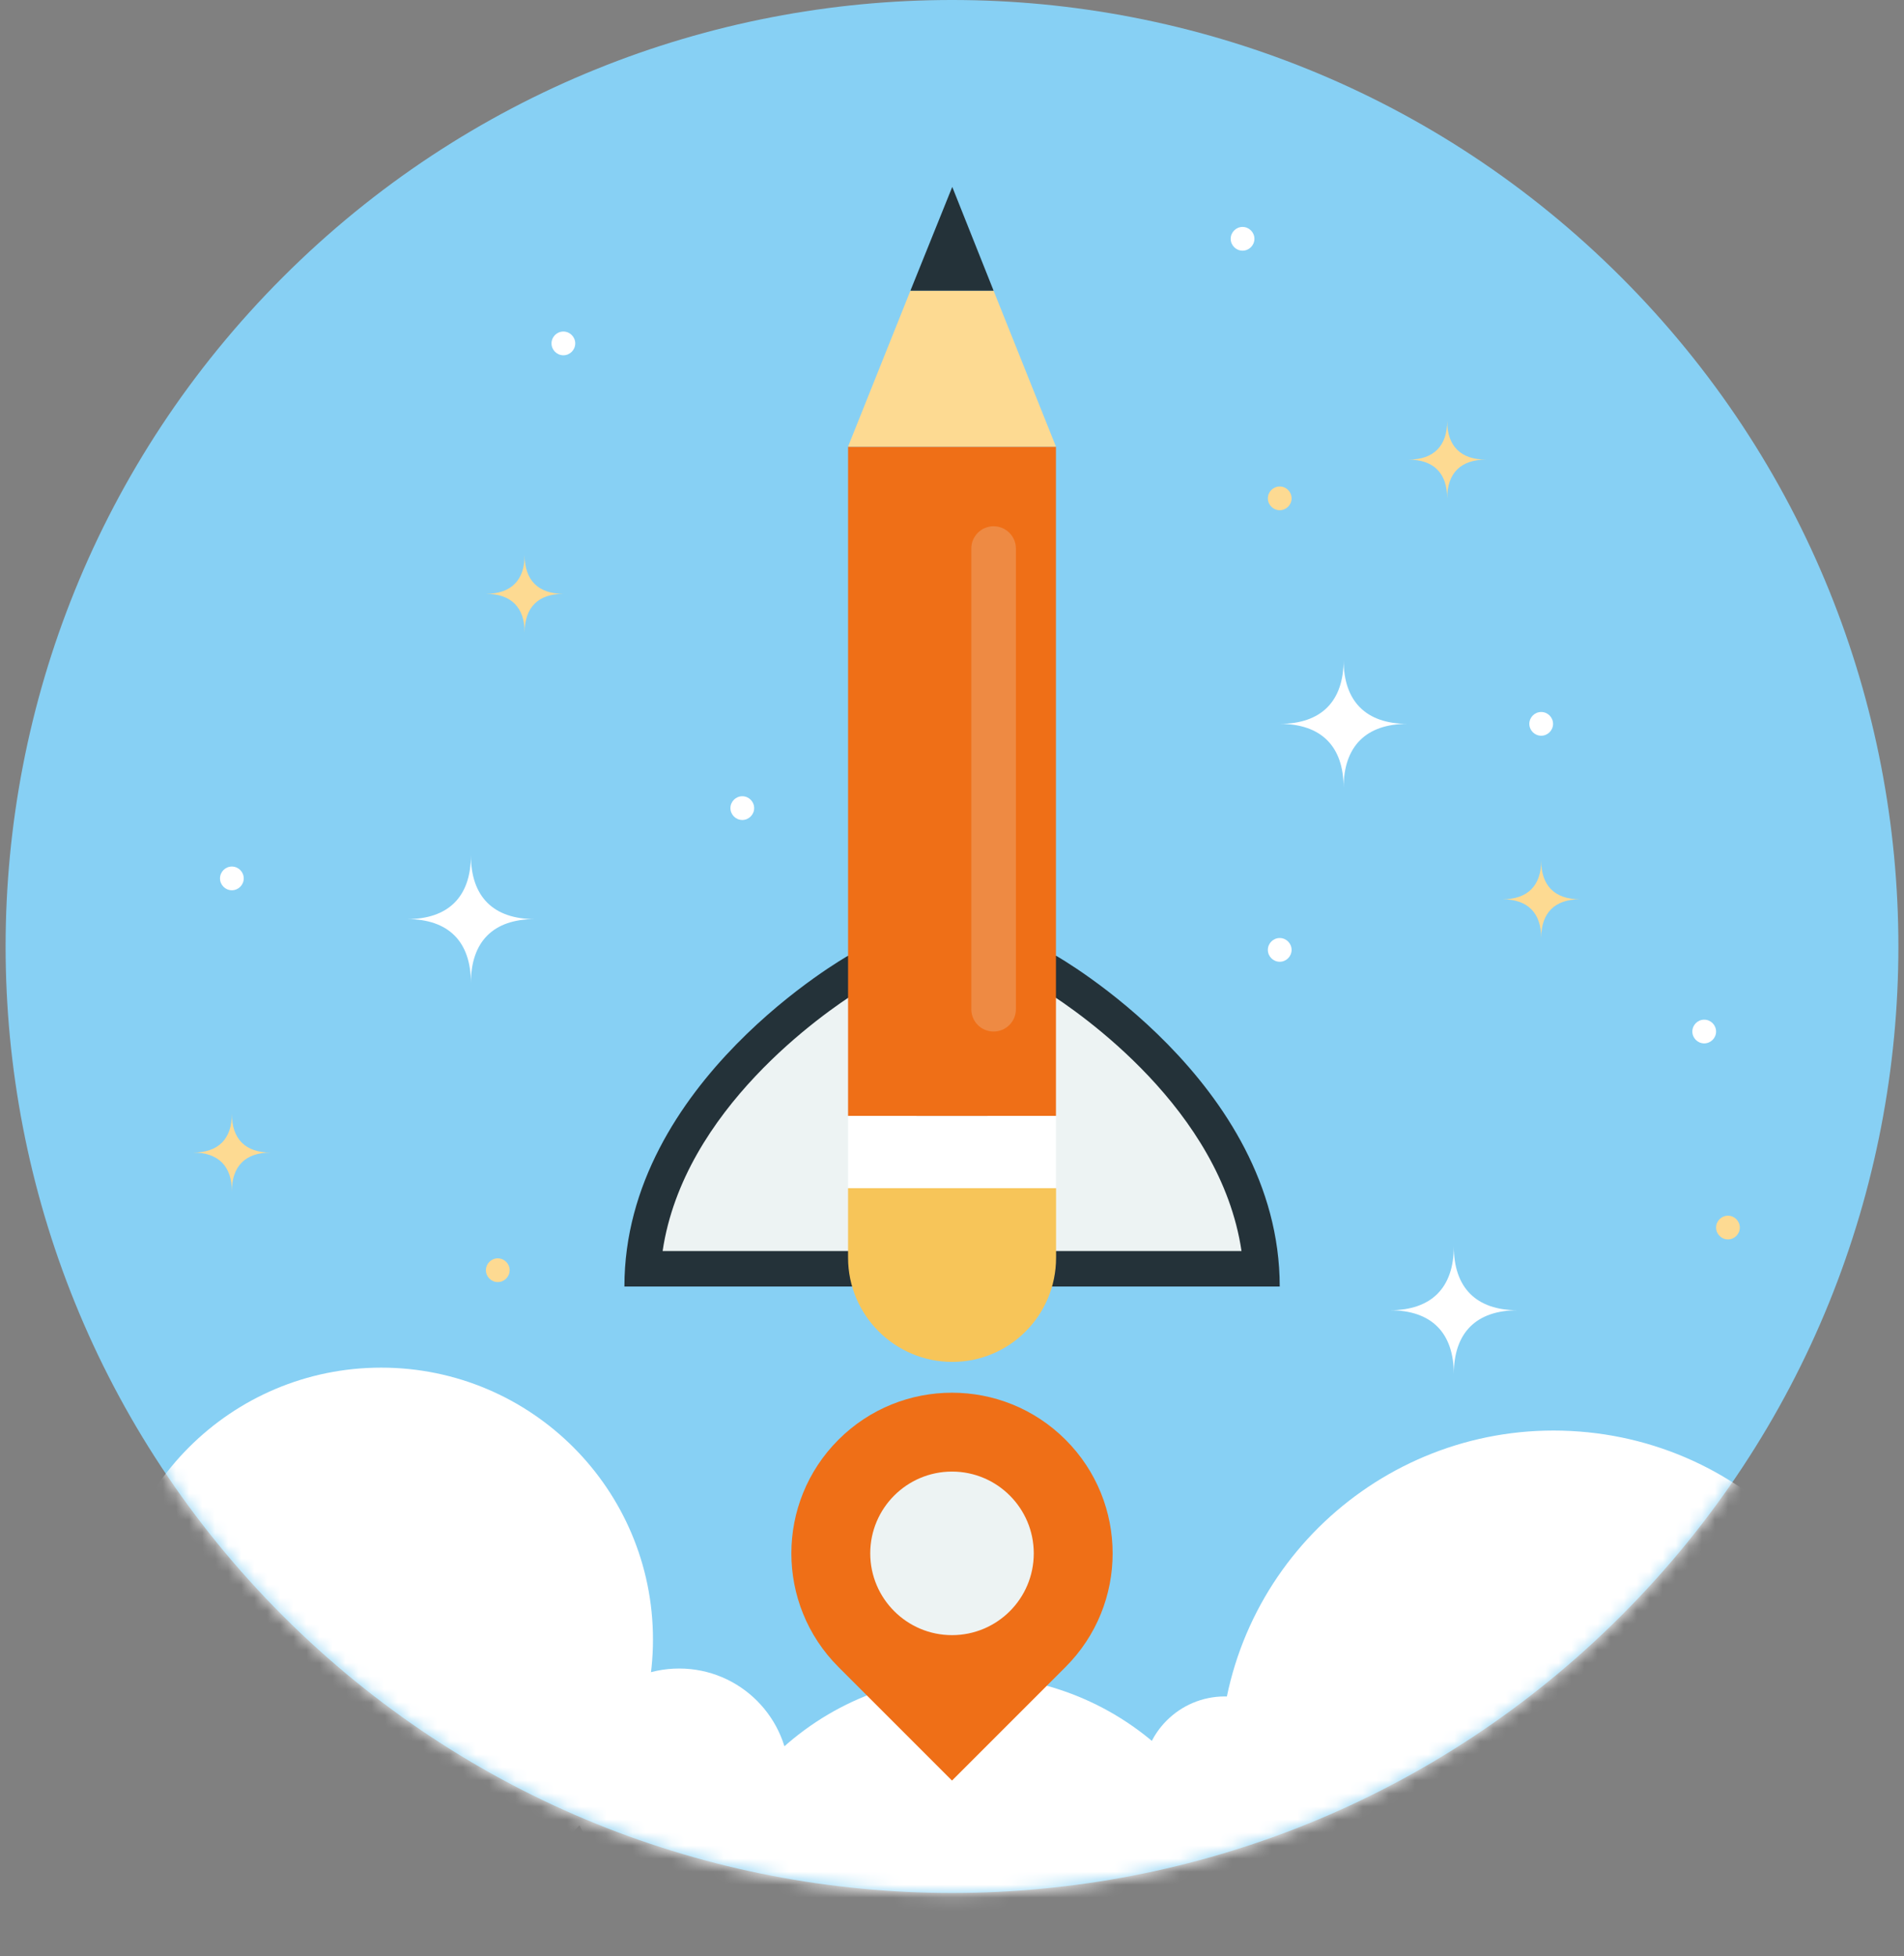 <svg width="146" height="150" viewBox="0 0 146 150" fill="none" xmlns="http://www.w3.org/2000/svg">
<rect x="0" y="0" width="146" height="150" fill="#808080" stroke="none"/>
<g id="Isolation_Mode" clip-path="url(#clip0_1130_33403)">
<g id="Group">
<path id="Vector" d="M124.314 123.885C152.655 95.544 152.655 49.596 124.314 21.255C95.974 -7.085 50.025 -7.085 21.685 21.255C-6.655 49.596 -6.655 95.544 21.685 123.885C50.025 152.225 95.974 152.225 124.314 123.885Z" fill="#87D0F4"/>
</g>
<g id="Clip path group">
<mask id="mask0_1130_33403" style="mask-type:luminance" maskUnits="userSpaceOnUse" x="0" y="0" width="146" height="146">
<g id="clippath">
<path id="Vector_2" d="M124.314 123.885C152.655 95.544 152.655 49.596 124.314 21.255C95.974 -7.085 50.025 -7.085 21.685 21.255C-6.655 49.596 -6.655 95.544 21.685 123.885C50.025 152.225 95.974 152.225 124.314 123.885Z" fill="white"/>
</g>
</mask>
<g mask="url(#mask0_1130_33403)">
<g id="Group_2">
<g id="Group_3">
<path id="Vector_3" d="M144.689 137.246C145.766 123.143 135.207 110.837 121.104 109.759C107.001 108.681 94.695 119.24 93.617 133.343C92.54 147.446 103.099 159.752 117.202 160.83C131.304 161.908 143.611 151.349 144.689 137.246Z" fill="white"/>
<path id="Vector_4" d="M93.92 142.67C97.4 142.67 100.22 139.849 100.22 136.37C100.22 132.89 97.4 130.07 93.92 130.07C90.441 130.07 87.62 132.89 87.62 136.37C87.62 139.849 90.441 142.67 93.92 142.67Z" fill="white"/>
<path id="Vector_5" d="M89.773 165.39C98.22 156.943 98.22 143.248 89.773 134.801C81.326 126.354 67.63 126.354 59.183 134.801C50.736 143.248 50.736 156.943 59.183 165.39C67.63 173.837 81.326 173.837 89.773 165.39Z" fill="white"/>
<path id="Vector_6" d="M52.08 144.81C56.741 144.81 60.52 141.031 60.52 136.37C60.52 131.709 56.741 127.93 52.08 127.93C47.418 127.93 43.64 131.709 43.64 136.37C43.64 141.031 47.418 144.81 52.08 144.81Z" fill="white"/>
<path id="Vector_7" d="M29.23 146.54C40.739 146.54 50.07 137.209 50.07 125.7C50.07 114.19 40.739 104.86 29.23 104.86C17.72 104.86 8.39 114.19 8.39 125.7C8.39 137.209 17.72 146.54 29.23 146.54Z" fill="white"/>
</g>
</g>
</g>
</g>
<path id="Vector_8" d="M110.97 38.21C110.97 36.28 109.93 35.24 108 35.24C109.93 35.24 110.97 34.2 110.97 32.27C110.97 34.2 112.01 35.24 113.94 35.24C112.01 35.24 110.97 36.28 110.97 38.21Z" fill="#FDDA92"/>
<path id="Vector_9" d="M40.23 48.5C40.23 46.57 39.19 45.53 37.26 45.53C39.19 45.53 40.23 44.49 40.23 42.56C40.23 44.49 41.27 45.53 43.2 45.53C41.27 45.53 40.23 46.57 40.23 48.5Z" fill="#FDDA92"/>
<path id="Vector_10" d="M17.78 91.34C17.78 89.41 16.74 88.37 14.81 88.37C16.74 88.37 17.78 87.33 17.78 85.4C17.78 87.33 18.82 88.37 20.75 88.37C18.82 88.37 17.78 89.41 17.78 91.34Z" fill="#FDDA92"/>
<path id="Vector_11" d="M118.18 71.92C118.18 69.99 117.14 68.95 115.21 68.95C117.14 68.95 118.18 67.91 118.18 65.98C118.18 67.91 119.22 68.95 121.15 68.95C119.22 68.95 118.18 69.99 118.18 71.92Z" fill="#FDDA92"/>
<path id="Vector_12" d="M36.11 75.37C36.11 72.19 34.39 70.47 31.21 70.47C34.39 70.47 36.11 68.75 36.11 65.57C36.11 68.75 37.83 70.47 41.01 70.47C37.83 70.47 36.11 72.19 36.11 75.37Z" fill="white"/>
<path id="Vector_13" d="M111.48 105.36C111.48 102.18 109.76 100.46 106.58 100.46C109.76 100.46 111.48 98.74 111.48 95.56C111.48 98.74 113.2 100.46 116.38 100.46C113.2 100.46 111.48 102.18 111.48 105.36Z" fill="white"/>
<path id="Vector_14" d="M103.03 60.4C103.03 57.22 101.31 55.5 98.13 55.5C101.31 55.5 103.03 53.78 103.03 50.6C103.03 53.78 104.75 55.5 107.93 55.5C104.75 55.5 103.03 57.22 103.03 60.4Z" fill="white"/>
<path id="Vector_15" d="M133.41 94.12C133.41 94.62 133 95.03 132.5 95.03C132 95.03 131.59 94.62 131.59 94.12C131.59 93.62 132 93.21 132.5 93.21C133 93.21 133.41 93.62 133.41 94.12Z" fill="#FDDA92"/>
<path id="Vector_16" d="M131.59 79.09C131.59 79.59 131.18 80 130.68 80C130.18 80 129.77 79.59 129.77 79.09C129.77 78.59 130.18 78.18 130.68 78.18C131.18 78.18 131.59 78.59 131.59 79.09Z" fill="white"/>
<path id="Vector_17" d="M99.04 38.21C99.04 38.71 98.63 39.12 98.13 39.12C97.63 39.12 97.22 38.71 97.22 38.21C97.22 37.71 97.63 37.3 98.13 37.3C98.63 37.3 99.04 37.71 99.04 38.21Z" fill="#FDDA92"/>
<path id="Vector_18" d="M96.19 18.31C96.19 18.81 95.78 19.22 95.28 19.22C94.78 19.22 94.37 18.81 94.37 18.31C94.37 17.81 94.78 17.4 95.28 17.4C95.78 17.4 96.19 17.81 96.19 18.31Z" fill="white"/>
<path id="Vector_19" d="M119.09 55.5C119.09 56 118.68 56.41 118.18 56.41C117.68 56.41 117.27 56 117.27 55.5C117.27 55 117.68 54.59 118.18 54.59C118.68 54.59 119.09 55 119.09 55.5Z" fill="white"/>
<path id="Vector_20" d="M99.04 72.83C99.04 73.33 98.63 73.74 98.13 73.74C97.63 73.74 97.22 73.33 97.22 72.83C97.22 72.33 97.63 71.92 98.13 71.92C98.63 71.92 99.04 72.33 99.04 72.83Z" fill="white"/>
<path id="Vector_21" d="M39.08 97.39C39.08 97.89 38.67 98.3 38.17 98.3C37.67 98.3 37.26 97.89 37.26 97.39C37.26 96.89 37.67 96.48 38.17 96.48C38.67 96.48 39.08 96.89 39.08 97.39Z" fill="#FDDA92"/>
<path id="Vector_22" d="M18.69 67.35C18.69 67.85 18.28 68.26 17.78 68.26C17.28 68.26 16.87 67.85 16.87 67.35C16.87 66.85 17.28 66.44 17.78 66.44C18.28 66.44 18.69 66.85 18.69 67.35Z" fill="white"/>
<path id="Vector_23" d="M57.83 61.96C57.83 62.46 57.42 62.87 56.92 62.87C56.42 62.87 56.01 62.46 56.01 61.96C56.01 61.46 56.42 61.05 56.92 61.05C57.42 61.05 57.83 61.46 57.83 61.96Z" fill="white"/>
<path id="Vector_24" d="M44.11 26.33C44.11 26.83 43.7 27.24 43.2 27.24C42.7 27.24 42.29 26.83 42.29 26.33C42.29 25.83 42.7 25.42 43.2 25.42C43.7 25.42 44.11 25.83 44.11 26.33Z" fill="white"/>
<g id="Group_4">
<g id="Group_5">
<g id="Group_6">
<path id="Vector_25" d="M49.279 97.29C50.16 84.47 63.249 75.96 65.389 74.65H71.629V97.29H49.27H49.279Z" fill="#EDF3F3"/>
<path id="Vector_26" d="M70.28 76.01V95.92H50.81C52.42 85.07 63.17 77.67 65.79 76.01H70.28ZM73.01 73.28H65.03C65.03 73.28 47.88 82.96 47.88 98.64H73.01V73.28Z" fill="#243239"/>
</g>
<g id="Group_7">
<path id="Vector_27" d="M74.36 97.29V74.65H80.6C82.75 75.96 95.83 84.46 96.71 97.29H74.35H74.36Z" fill="#EDF3F3"/>
<path id="Vector_28" d="M80.21 76.01C82.84 77.67 93.59 85.07 95.2 95.92H75.73V76.01H80.22M80.98 73.28H73V98.64H98.13C98.13 82.96 80.98 73.28 80.98 73.28Z" fill="#243239"/>
</g>
</g>
<g id="Group_8">
<path id="Vector_29" d="M65.031 85.56H80.971V34.25H65.031V85.56Z" fill="#EF6F17"/>
<path id="Vector_30" d="M65.03 34.24L69.81 22.29H76.19L80.97 34.24H65.03Z" fill="#FDDA92"/>
<path id="Vector_31" d="M69.811 22.29L73.02 14.33L76.191 22.29H69.811Z" fill="#243239"/>
<g id="Group_9" opacity="0.2">
<path id="Vector_32" d="M76.191 40.35C77.13 40.35 77.9 41.11 77.9 42.06V77.38C77.9 78.32 77.141 79.09 76.191 79.09C75.24 79.09 74.481 78.33 74.481 77.38V42.06C74.481 41.12 75.24 40.35 76.191 40.35Z" fill="#EDF3F3"/>
</g>
<path id="Vector_33" d="M65.031 91.11H80.971V85.56H65.031V91.11Z" fill="white"/>
<path id="Vector_34" d="M65.03 96.43V91.1H80.98V96.43C80.98 100.84 77.43 104.42 73.02 104.42C68.61 104.42 65.03 100.83 65.03 96.43Z" fill="#F7C559"/>
</g>
</g>
<g id="Group_10">
<path id="Vector_35" d="M73 136.52L64.29 127.81C59.48 123 59.48 115.2 64.29 110.39C69.1 105.58 76.9 105.58 81.71 110.39C86.52 115.2 86.52 123 81.71 127.81L73 136.52Z" fill="#EF6F17"/>
<path id="Vector_36" d="M79.27 119.1C79.27 122.57 76.46 125.37 73.001 125.37C69.54 125.37 66.731 122.56 66.731 119.1C66.731 115.64 69.54 112.83 73.001 112.83C76.46 112.83 79.27 115.64 79.27 119.1Z" fill="#EDF3F3"/>
</g>
</g>
<defs>
<clipPath id="clip0_1130_33403">
<rect width="146" height="150" fill="white"/>
</clipPath>
</defs>
</svg>

